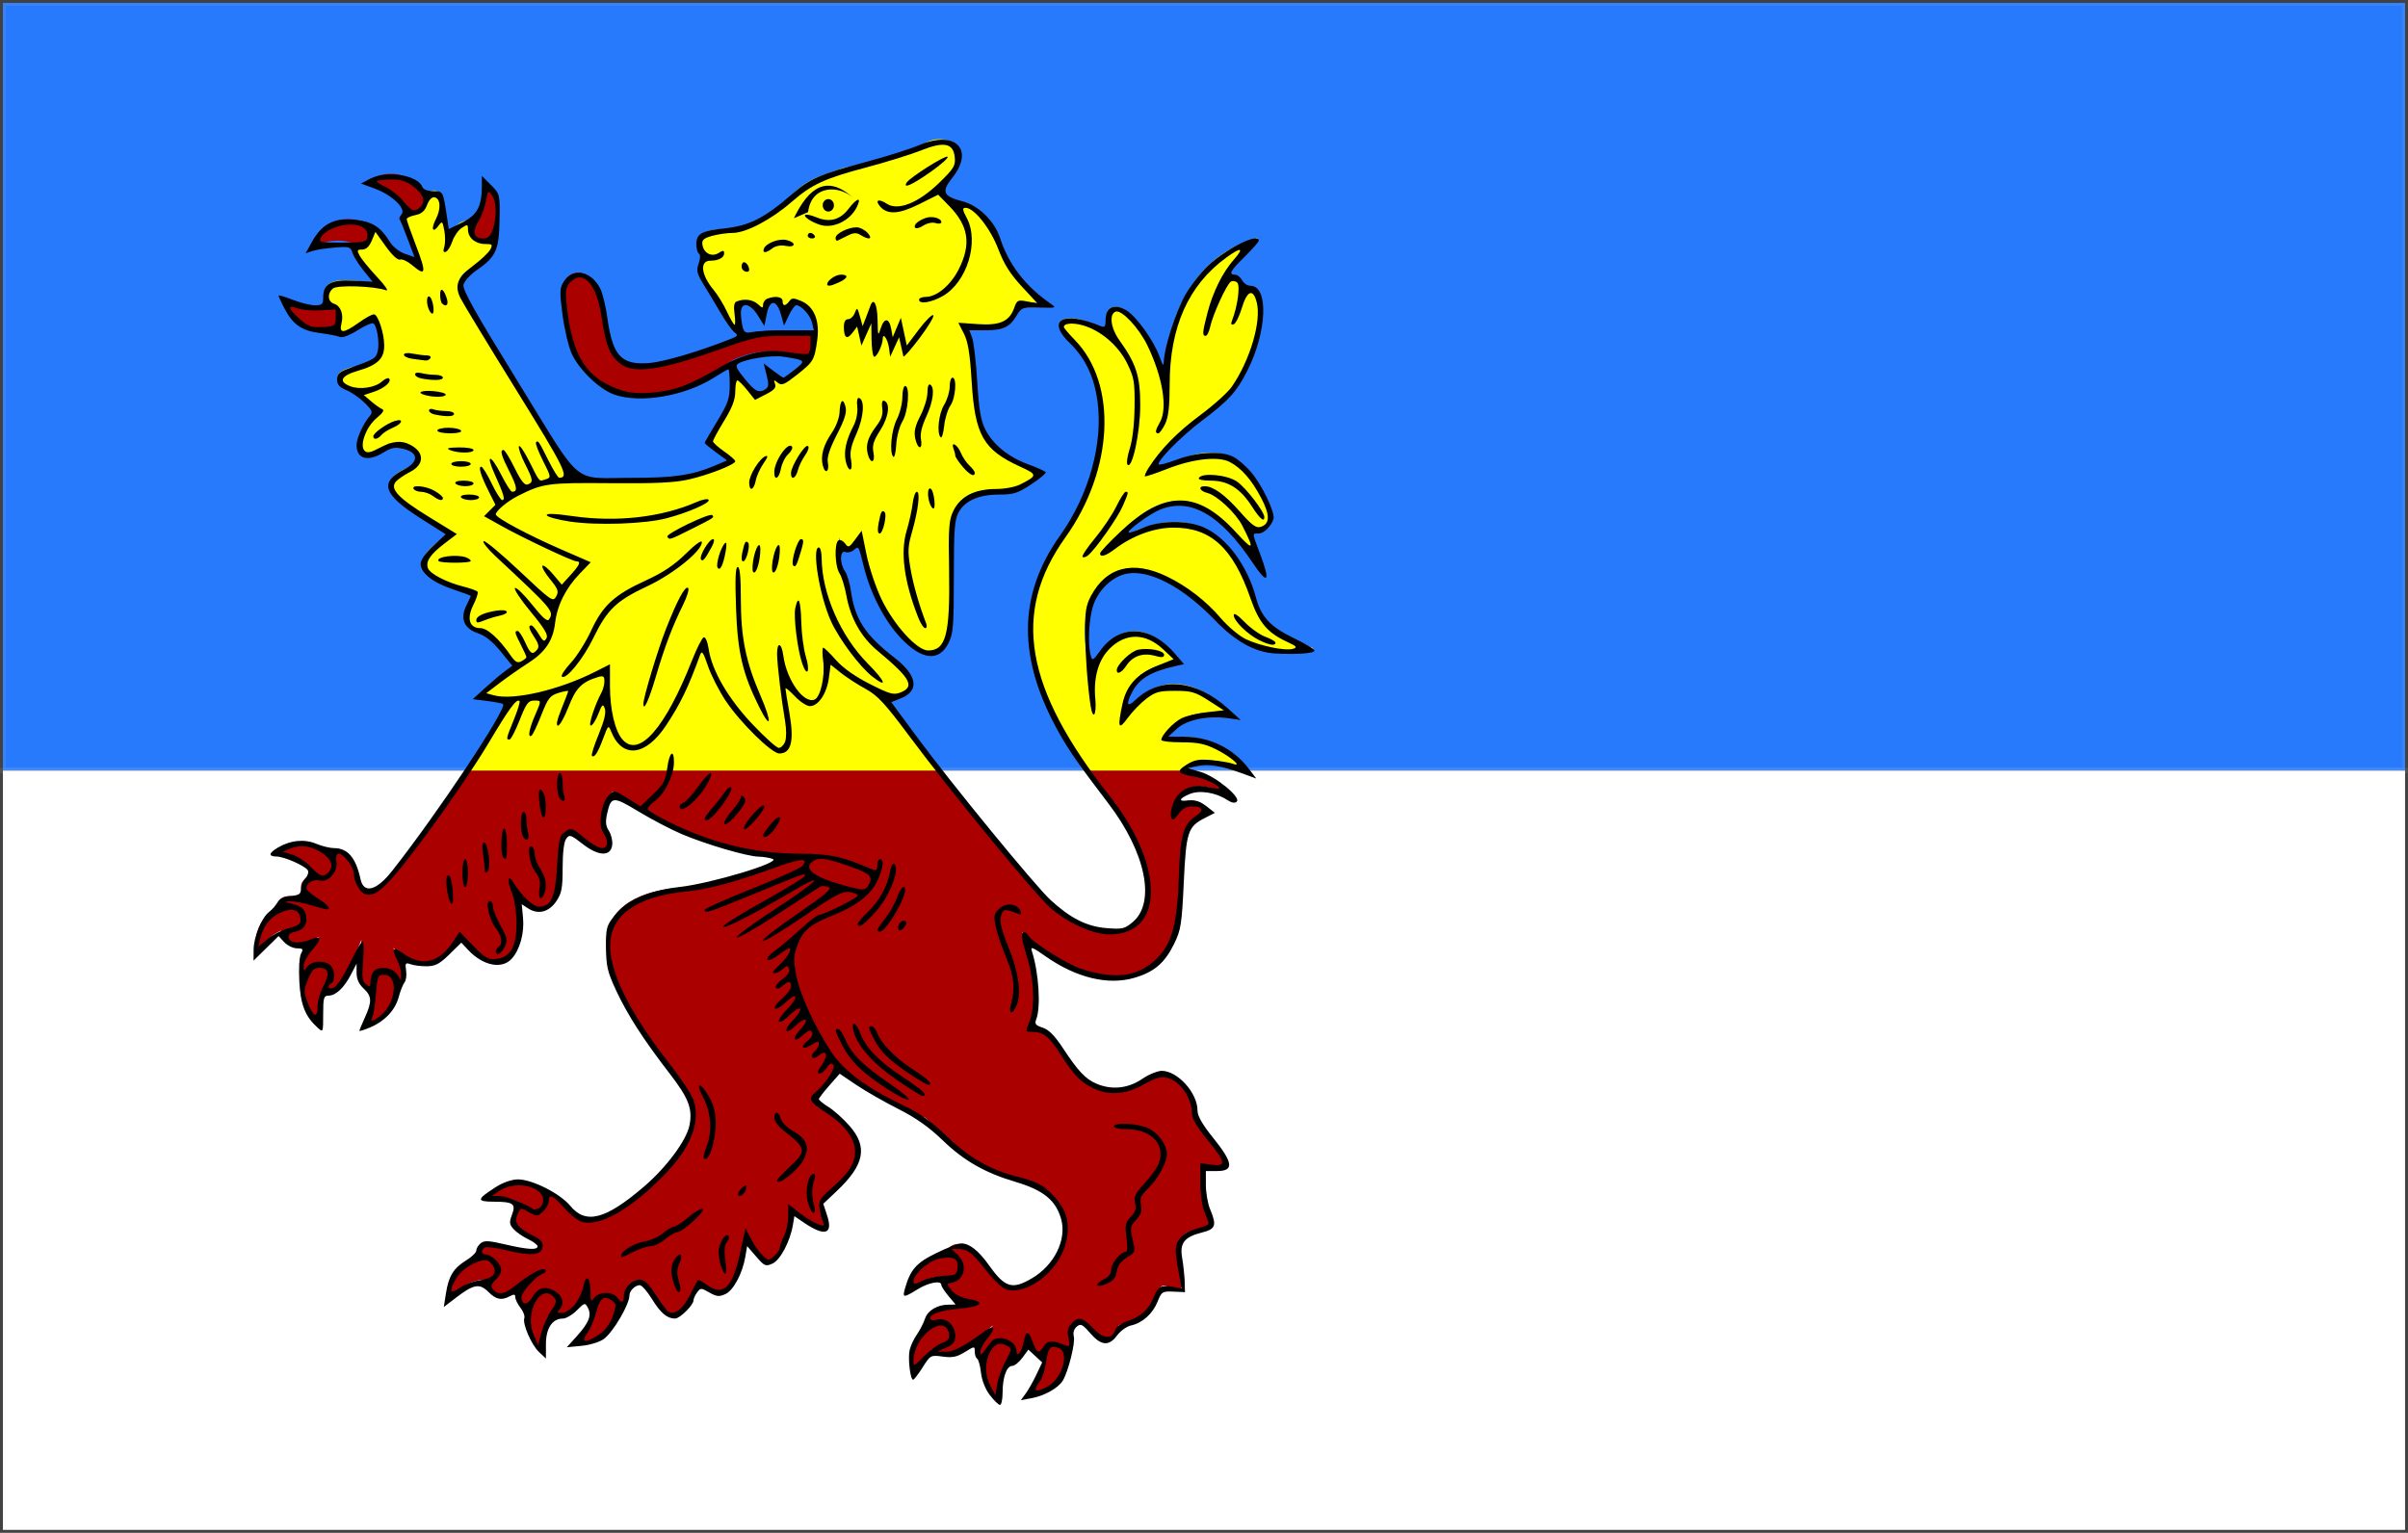 <svg height="550.613" width="864.77" xmlns="http://www.w3.org/2000/svg"><rect width="100%" height="100%" fill="#333333" stroke="none"/><g transform="translate(115.242 -179.913)"><path d="m-114.192 180.963h862.67v275.772h-862.67z" fill="#277afc" stroke="#e8e8e8" stroke-opacity=".085" stroke-width="2.1"/><path d="m-114.192 456.735h862.67v272.741h-862.67z" fill="#fff" stroke="#e8e8e8" stroke-opacity=".085" stroke-width="2.1"/><path d="m52.759 456.735 15.179-26.172-11.607-.179c2.783-3.971 7.96-7.802 13.571-11.607l-10.179-12.321c-8.169.68-10.95-5.928-4.107-13.929-16.335-4.081-28.743-9.041-8.75-21.25-12.146-8.204-34.775-16.556-13.393-24.286 3.852-3.612-.684-9.196-9.286-7.679-16.097 12.303-11.611-9.123-2.857-12.321-4.872-2.11-6.807-4.329-7.143-6.607-8.838-1.784-12.361-6.879-1.429-8.929 10.146-1.353 10.886-8.309 6.071-18.571-5.689 1.587-13.384 14.948-16.071-1.071-5.968-13.645 5.89-12.205 19.286-9.464-9.26-8.407-12.555-14.143-10.536-17.5 4.573-10.782 9.962-1.988 15.357 6.964 2.698-2.262 5.919.567 9.286 4.821l-7.321-19.464c2.745-1.846 16.145-18.485 14.286-.714 2.282 3.145 2.518 7.905 1.607 13.571 1.002-9.852 7.564-13.697 14.821-9.286 8.521 5.723-1.801 12.803-6.429 16.071-3.375 1.752-6.281 5.812.179 13.75l37.321 60.536c19.541 1.747 39.102 3.611 56.786-6.25l-8.75-6.607 8.571-14.286.714-11.429 8.214 8.929 5.893-2.857-1.607-6.25 5.179 4.286 9.821-7.857c1.453-8.879 5.321-18.923-6.429-21.429l-2.857 6.429-1.607-6.786-4.821.536-1.25 6.071-3.393-5.357-6.25.179 1.607 10.893c-5.171-3.81-5.959-7.619-7.5-11.429-5.29-5.93-9.804-11.733-5.357-16.071-2.988-3.131-5.914-9.06 6.786-9.643 8.258.763 16.143-4.456 23.929-11.25 6.21-7.232 12.892-8.257 19.464-10.714 9.391-2.134 18.722-3.968 28.571-8.393 6.5-5.195 22.333.443 5 15.536l4.464 4.464c8.057.058 14.786 4.393 18.571 18.214 2.827 6.687 7.057 13.186 16.964 18.929l-11.071-.714c-1.492 9.488-9.503 10.397-20 8.036 5.701 7.152 3.216 20.035 4.643 30.179 1.77 12.736 11.437 18.947 24.107 22.679-6.464 4.101-7.273 8.169-22.321 7.143-11.713 2.354-11.625 14.324-10.714 26.964 6.608 56.658-28.919 24.917-32.5-10.714-1.635 4.279-6.419 6.607-7.321.357l-.893 9.643 3.036 4.286 1.786 10.536c1.66 7.059 6.455 13.952 17.143 20.536 10.386 8.498.733 14.143-6.071 10.893l20.714 27.958" fill="#ff0"/><path d="m176.907 299.197c-9.655-.495-18.759-2.035-29.684 2.794-19.563 6.398-42.999 20.082-45.357-5.893-.945-27.345-20.529-19.452-14.286-5.714-.487 28.967 26.775 43.322 60.179 18.929 10.213-4.855 19.072-3.349 27.626-1.071.845-2.725 1.483-5.627 1.522-9.044z" fill="#a00"/><path d="m58.039 244.097c.497 6.255.085 12.206-4.419 16.794-1.73 2.815 2.69 7.405 7.576 4.419 2.831-7.071 5.227-14.142-3.157-21.213z" fill="#a00"/><path d="m16.308 244.895c6.036 1.714 11.47 4.176 14.2 9.997 2.035 2.603 7.878.06 6.783-5.56-3.927-5.843-11.288-9.89-20.983-4.437z" fill="#a00"/><path d="m-4.069 268.693c5.847-2.275 11.666-3.592 17.355-.597 3.194.848 6.319-4.706 2.054-8.527-6.658-2.289-14.969-1.075-19.409 9.124z" fill="#a00"/><path d="m-14.012 286.589c5.552 2.924 11.183 4.892 17.176 2.562 3.269-.48 5.744 5.392 1.073 8.705-6.874 1.52-14.995-.63-18.249-11.267z" fill="#a00"/><path d="m274.811 456.735c-21.218-29.781-29.957-59.303-6.156-88.136 11.161-16.198 19.666-52.107-.758-68.185-9.111-7.727 6.948-9.538 18.435 2.525-7.793-8.859-3.767-15.95 2.778-11.364 8.685 7.396 12.671 18.551 14.647 31.315-3.067-23.698 7.811-51.125 32.83-57.579-8.822 6.593-15.643 14.9-17.425 27.527 4.608-14.766 11.01-19 11.869-7.829 3.413-6.361 8.038 1.117 5.556 14.142-3.452 12.879-9.196 23.466-19.698 29.294-9.871 7.123-16.497 14.279-19.698 20.708 14.535-4.856 29.453-16.338 42.174 10.102 4.979 7.367-1.549 13.966-7.071 8.839l7.071 19.445c-27.323-48.817-47.831-20.811-59.599-8.586 18.88-16.413 46.705-19.654 56.063 19.445 3.805 8.874 12.553 11.244 20.708 14.395-13.645 2.007-26.774 1.254-37.123-14.395-38.982-34.774-51.133 2.163-42.426 21.971 3.417-12.219 17.862-22.049 30.81-3.03-12.646 1.77-20.09 7.92-19.951 20.456 7.927-13.205 22.828-18.602 39.143-1.263-10.594-1.455-19.915-.648-24.496 8.586 12.036-2.092 22.308 1.255 30.305 11.617-8.825-3.299-17.644-6.564-24.496 0" fill="#ff0"/><path d="m141.866 286.634c2.797 1.598 5.923-1.646 5.179-6.607 2.795 2.445 6.992 2.087 12.143-.179 18.165-5.576 39.786 20.149 11.964 41.25 15.248 14.61-7.034 16.895-11.25 12.321l-12.857 11.607" fill="none"/><path d="m137.525 271.308c1.566.979 4.293 1.474 7.008-1.515" fill="none"/><path d="m150.973 273.392 1.831 3.283" fill="none"/><path d="m169.661 267.205c-5.634-1.73-9.759-1.39-10.859 3.094" fill="none"/><path d="m169.85 258.303c5.313-10.92 11.903-16.275 21.908-6.755-5.322-5.408-15.622-5.318-16.794 4.546z"/><path d="m173.638 256.093c5.833 5.401 15.017 4.648 18.056-4.167h-.063" fill="none"/><path d="m-361.193 173.498c0 1.238-.905 2.241-2.02 2.241-1.116 0-2.02-1.003-2.02-2.241 0-1.238.905-2.241 2.02-2.241 1.116 0 2.02 1.003 2.02 2.241z" transform="translate(545.437 80.164)"/><g fill="none"><path d="m174.277 264.044 2.857.446-.893-.089"/><path d="m184.098 264.669 3.304-1.071c3.47-3.178 6.529-2.384 9.286 1.339"/><path d="m181.509 281.187 2.5-.625.625-1.786 4.375.268"/><path d="m186.718 323.303c1.57 5.659-.384 8.727-2.509 11.67-3.947 4.195-3.998 8.803-2.96 13.527"/><path d="m154.508 354.583c-.462-4.795 2.035-8.365 5.303-11.617"/><path d="m163.375 351.047c-.462-4.795 2.035-8.365 5.303-11.617"/><path d="m169.562 351.426c-.462-4.795 2.035-8.365 5.303-11.617"/><path d="m29.249 306.979 9.723.884"/><path d="m33.606 314.114 9.723.884"/><path d="m34.995 320.175 9.723.884"/><path d="m38.278 327.119 9.723.884"/><path d="m41.182 333.559 9.723.884"/><path d="m44.591 340.251 9.723.884"/><path d="m60.375 343.913 6.692 13.763"/><path d="m64.794 340.883 6.692 13.763"/><path d="m70.729 339.367 6.692 13.763"/><path d="m77.042 337.852 6.692 13.763"/><path d="m13.562 320.294c3.828-.411 7.907-1.33 10.804-5"/><path d="m18.555 336.877c2.571-2.866 5.701-5.638 10.372-5.843"/><path d="m38.205 285.562 1.429 5.982"/><path d="m42.937 283.196 1.429 5.982"/><path d="m43.024 256.368-3.03 5.352"/></g><path d="m52.669 456.735-26.696 36.328c-4.074 6.094-13.24 11.586-13.571-.714-1.162-7.355-12.539-12.967-14.286.536-11.716 6.631-.732 8.967 3.929 12.5-9.045-2.531-21.049-9.245-16.964 6.786 1.556 4.918 2.303 10.716 14.464 4.107-6.589 4.881-10.284 10.192-4.107 16.964 10.603 9.093 14.459-4.652 19.107-15.714-.262 7.475-5.147 18.151 6.071 17.679 14.989-2.011 8.039-8.889 5.357-14.821 9.119 8.972 17.012 7.159 23.75-4.821 17.468 24.583 28.622-2.645 17.143-20.714 8.825 18.831 21.101 13.914 18.929-8.75-.994-6.903 3.501-11.257 8.571-4.107 8.431 7.601 12.707 1.058 6.607-5.357-.612-6.9 1.574-9.603 3.75-12.321 20.279 13.092 41.478 23.426 66.429 22.5-13.968 4.847-27.388 11.524-42.679 11.964-34.597 3.237-34.624 28.186-.536 68.214 12.675 13.487 3.113 29.315-20.357 46.607-5.586 4.083-16.87 6.191-17.5 1.607-5.346-7.588-11.083-11.494-18.036-3.929-8.113 9.175-.416 10.972 5.179 13.75 2.847 1.786 1.399 5.974-3.036 4.107-7.27.248-22.24-10.177-17.321 6.964 6.252 17.589 12.18 5.011 18.214 2.321-5.26 4.704-8.117 9.338 2.857 13.571 8.074 2.003 14.524.331 17.143-10-.191 5.424.92 9.884 8.393 9.643 2.235-.737 5.778.316 5.893-6.429-1.109-2.587 5.492-10.435 9.464-.536 6.407 11.878 11.279 9.302 16.786-4.821 7.214 7.482 13.436 6.756 16.964-16.25 1.199 3.214 3 6.429 7.5 9.643 6.213-2.114 4.336-4.963 5.893-7.5 2.59-3.709 2.804-7.783 2.321-11.964 5.112 5.577 17.573 11.341 11.964 2.321-1.977-3.291-.549-6.618 3.214-8.75 17.207-13.393 9.003-23.543-7.143-32.679l9.464-11.071c7.927 5.924 16.882 11.865 31.343 17.89 7.937 7.191 10.706 15.443 32.577 21.718 15.432 1.796 24.122 18.265 11.617 32.072-5.359 5.283-15.769 12.184-21.466.505-4.417-7.794-13.371-14.057-16.668-3.283.048 7.215-1.188 15.073 13.132 15.152-9.177 1.764-23.866-1.244-18.183 13.385 3.867 11.19 13.558 3.043 23.234-5.051-2.719 4.546-12.965 9.091.505 13.637 11.19.651 10.723-5.851 11.869-11.364-.323 5.743 2.573 9.34 10.102 9.849 4.912.403 7.124-6.25 5.051-9.596-1.272-4.202 5.531-6.57 8.334-.505 3.165 6.42 7.818 2.936 9.344-2.02 4.592-2.265 10.626-1.644 12.627-9.091 2.428-7.406 4.345-5.107 6.313-3.788 2.393 1.81 6.88-2.126 3.03-7.324-1.83-6.974-1.802-12.833 5.808-14.142 7.874-.361 5.653-4.234 2.778-8.334l-.758-14.9c18.318 4.769 3.327-8.674-2.778-16.668 1.295-13.832-12.17-21.97-19.951-12.627-10.092 6.038-20.73-.28-25.506-8.334-3.923-4.788-4.433-13.478-14.395-11.364 4.748-7.325 4.654-18.483-2.02-34.85 13.603 17.002 58.622 32.342 57.326-18.183-.339-10.702-1.779-22.124 9.849-25.001-5.821-7.829-12.66-2.274-13.132 2.02-.751-8.013 7.025-16.781 22.728-6.061-5.822-9.126-14.796-11.222-20.203-10.607h-33.398c43.99 48.217 14.346 76.046-17.362 43.689l-35.608-43.689" fill="#a00"/><path d="m146.163 623.062c-4.891 4.524-2.398 9.048-.893 13.571" fill="none"/><path d="m129.378 630.027c-4.891 4.524-2.398 9.048-.893 13.571" fill="none"/><path d="m74.201 638.815 6.061-3.409" fill="none"/><path d="m95.541 638.562-1.01 6.061" fill="none"/><path d="m284.565 584.519c14.699-3.399 27.409 8.3 8.334 24.496l.505 6.061-4.293 4.293 2.02 9.344-6.061 3.788-.505 5.808-6.313 2.778" fill="none"/><g fill="#a00"><path d="m-17.08 485.715c6.177 1.1 11.831 3.004 15.131 8.522 2.286 2.386 7.845-.73 6.191-6.213-4.494-5.42-12.223-8.708-21.322-2.309z"/><path d="m-23.437 521.692c4.083-4.765 8.592-8.671 15.021-8.713 3.216-.759 3.352-7.13-2.212-8.488-6.95 1.122-13.706 6.114-12.81 17.201z"/><path d="m-.788 547.652c-.53-6.252-.149-12.206 4.332-16.817 1.716-2.824-2.728-7.391-7.599-4.38-4.078 5.739-5.262 14.055 3.267 21.197z"/><path d="m14.976 548.332c3.086-5.463 5.22-11.034 3.067-17.093-.383-3.282 5.559-5.583 8.733-.816 1.316 6.916-1.072 14.97-11.8 17.909z"/><path d="m58.664 610.209c6.257-.471 12.207-.033 16.775 4.491 2.807 1.742 7.417-2.658 4.452-7.557-5.701-4.132-14.005-5.394-21.226 3.066z"/><path d="m45.037 646.873c4.511-4.361 9.367-7.827 15.772-7.267 3.273-.454 4.005-6.785-1.406-8.657-7.025.465-14.219 4.802-14.366 15.924z"/><path d="m79.082 665.059c.053-6.274.985-12.167 5.874-16.342 1.97-2.652-2.031-7.613-7.16-5.066-4.593 5.336-6.543 13.506 1.286 21.408z"/><path d="m90.364 662.358c4.518-4.354 8.153-9.085 7.82-15.505.57-3.255 6.922-3.763 8.602 1.711-.713 7.004-5.301 14.041-16.422 13.794z"/><path d="m210.251 643.715c5.103-3.651 10.415-6.366 16.669-4.871 3.304.031 4.959-6.122-.119-8.77-7.017-.572-14.77 2.66-16.55 13.641z"/><path d="m212.706 673.476c2.994-5.514 6.585-10.278 12.862-11.667 2.985-1.416 1.784-7.674-3.941-7.836-6.561 2.553-12.121 8.849-8.922 19.503z"/><path d="m243.434 683.052c-.323-6.266.255-12.204 4.886-16.664 1.808-2.766-2.482-7.477-7.45-4.629-4.265 5.601-5.724 13.874 2.564 21.293z"/><path d="m253.046 681.029c4.062-4.782 7.208-9.851 6.237-16.207.243-3.295 6.513-4.433 8.73.846-.013 7.04-3.877 14.499-14.967 15.36z"/></g><path d="m240.238 681.067c-1.625-2.13-2.874-5.279-3.184-8.023-.28-2.484-.899-4.758-1.376-5.053-.477-.295-.867-1.446-.867-2.559 0-1.996-.048-1.993-3.572.185-2.832 1.751-4.476 2.084-7.939 1.609-4.3-.589-4.411-.53-7.178 3.837-1.546 2.44-3.09 4.452-3.433 4.473-1.037.061-1.952-7.813-1.247-10.731.363-1.503 1.511-3.95 2.551-5.438 1.04-1.488 2.347-4.014 2.904-5.612 1.091-3.131 4.476-5.182 8.55-5.182h2.542l-2.589-3.077c-1.424-1.692-2.589-3.492-2.589-4 0-1.736-4.496-.916-8.5 1.551-5.111 3.148-5.531 3.122-4.555-.282 1.952-6.806 4.013-9.143 11.19-12.69 3.897-1.926 7.951-3.501 9.01-3.501 2.948 0 6.188 2.538 9.901 7.757 5.8 8.152 8.368 8.948 15.46 4.792 8.079-4.735 12.6-13.891 10.517-21.3-1.898-6.747-6.344-10.369-16.403-13.361-10.981-3.267-18.473-7.546-26.12-14.918-4.932-4.755-9.659-8.091-16-11.292-4.95-2.499-11.7-6.363-15-8.588l-6-4.045-3.72 4.227c-2.046 2.325-3.734 4.528-3.75 4.895-.016.368 1.532 1.634 3.441 2.814 1.909 1.18 5.284 4.205 7.5 6.722 6.707 7.619 5.46 14.054-4.556 23.518l-4.811 4.546 1.368 4.146c2.243 6.798-.756 7.757-8.283 2.65l-3.462-2.349-.525 3.143c-.983 5.887-4.521 12.603-7.307 13.873-2.483 1.131-2.897.954-5.902-2.522l-3.232-3.739-.637 3.766c-1.025 6.055-4.272 12.148-7.179 13.473-2.218 1.011-3.164.917-5.759-.573-2.966-1.702-3.163-1.703-4.395-.017-.71.971-1.29 2.246-1.29 2.834 0 1.678-4.913 6.549-6.606 6.549-2.867 0-5.202-1.968-8.289-6.984-1.698-2.759-3.675-5.016-4.396-5.016-1.653 0-3.709 2.015-3.709 3.635 0 3.277-5.796 13.175-9.175 15.669-1.523 1.124-4.969 2.195-8 2.485l-5.324.511 3.647-4.04c4.309-4.772 5.348-7.467 3.912-10.15-1.01-1.887-1.168-1.848-3.978.962-1.61 1.61-3.862 2.927-5.004 2.927-3.777 0-6.077 3.472-6.077 9.174v5.174l-2.475-2.325c-2.73-2.565-6.002-10.122-5.282-12.2.252-.728-.374-2.397-1.392-3.708-1.018-1.312-1.851-3.015-1.851-3.785 0-1.075-.45-1.16-1.934-.365-3.032 1.623-4.952 1.24-7.734-1.542-3.148-3.148-5.259-2.785-11.493 1.975l-4.516 3.448.796-5.033c.971-6.145 2.696-8.916 7.33-11.781 1.953-1.207 3.551-2.778 3.551-3.491 0-.713.701-1.877 1.557-2.588 1.279-1.062 2.839-.992 8.75.39 8.089 1.892 11.693 2.109 11.693.704 0-.524-1.534-1.681-3.409-2.571-1.875-.89-4.215-2.508-5.2-3.597-1.532-1.693-1.619-2.435-.603-5.128 1.512-4.006.524-4.716-6.597-4.736-6.19-.018-6.088-.857.624-5.113 2.84-1.801 5.925-2.902 8.131-2.901 5.121.001 15.143 5.07 18.802 9.51 5.566 6.752 12.62 4.927 26.356-6.818 8.238-7.045 15.448-16.784 16.474-22.257 1.102-5.876-.358-9.643-7.144-18.436-9.409-12.19-15.133-21.077-19.22-29.84-3.079-6.601-3.583-8.718-3.643-15.311-.065-7.067.162-7.944 2.973-11.5 4.523-5.721 12.112-9.08 23.457-10.382 11.487-1.318 36.55-8.853 33.463-10.06-1.079-.422-3.375-.799-5.101-.838-4.2-.094-18.981-4.436-27.628-8.116-3.843-1.635-10.792-5.272-15.443-8.081-9.237-5.579-9.901-5.535-11.32.754-.66 2.926-.504 4.436.639 6.18.832 1.269 1.372 3.519 1.201 5-.497 4.307-4.874 4.19-10.615-.283-4.296-3.347-4.747-3.49-5.923-1.883-.798 1.092-1.273 4.969-1.273 10.401 0 7.359-.343 9.172-2.282 12.059-2.617 3.896-6.558 4.888-10.128 2.549l-2.281-1.495.462 4.805c.533 5.547-1.119 11.554-4.068 14.789-3.548 3.892-10.329 2.516-15.645-3.174l-2.442-2.614-4.3 4.22c-3.48 3.415-5.017 4.229-8.058 4.263-2.067.024-4.693-.298-5.836-.714-1.863-.678-2.033-.443-1.635 2.265.244 1.662-.014 3.581-.574 4.263-.559.682-1.504 3.062-2.099 5.288-1.256 4.701-5.046 8.692-10.364 10.913-2.062.862-3.75 1.385-3.75 1.162s.89-2.366 1.978-4.763c2.609-5.751 2.522-7.667-.478-10.447-1.688-1.565-2.5-3.383-2.5-5.6v-3.283l-2.073 3.985c-2.455 4.719-5.425 7.485-8.038 7.485-1.663 0-1.889.797-1.889 6.655 0 6.627-.01 6.647-2.032 4.816-4.435-4.014-6.079-8.166-6.533-16.5-.25-4.593.01-8.93.598-10.031.898-1.679.702-1.94-1.458-1.94-1.373 0-3.418-.989-4.545-2.199l-2.049-2.199-4.491 4.407-4.49 4.407.022-3.958c.025-4.568 2.915-11.556 5.62-13.591 1.022-.769 2.354-2.291 2.959-3.382.719-1.295 2.369-2.093 4.75-2.295 2.948-.251 3.649-.716 3.649-2.421 0-1.161.719-2.905 1.598-3.877.879-.971 1.273-2.291.877-2.933-.998-1.615-8.491-4.91-11.225-4.937-3.025-.029-2.836-1.245.5-3.215 4.491-2.652 9.478-3.157 13.711-1.388 2.081.87 4.979 1.581 6.439 1.581 4.92 0 7.834 3.414 9.51 11.14 1.161 5.353 5.692 4.204 11.271-2.858 16.272-20.596 41.467-58.467 39.925-60.009-.261-.261-2.816-.767-5.677-1.124l-5.202-.649 4.387-4.01c2.413-2.205 5.608-4.905 7.101-6l2.714-1.99-4.214-5.183c-2.841-3.495-5.494-5.612-8.142-6.5-4.988-1.672-6.489-5.273-4.151-9.959.869-1.741 1.579-3.285 1.579-3.431 0-.146-2.884-1.225-6.409-2.398-7.221-2.403-11.591-5.857-11.591-9.162 0-1.353 1.767-3.873 4.5-6.418l4.5-4.19-8.887-5.634c-13.566-8.6-15.099-13.04-6.089-17.637 5.366-2.737 5.293-6.04-.163-7.388-2.999-.741-4.252-.521-7.118 1.25-5.65 3.492-9.742 2.399-9.742-2.6 0-2.517 2.338-7.717 4.665-10.379 1.257-1.437 1.053-1.999-1.73-4.782-1.735-1.735-4.68-3.791-6.545-4.571-2.556-1.068-3.391-2.025-3.391-3.885 0-2.042.82-2.758 4.75-4.147 8.603-3.04 9.189-3.396 9.832-5.959.736-2.933-.238-9.196-1.556-10.011-.493-.305-3.053.813-5.688 2.485-2.833 1.796-5.414 2.768-6.315 2.376-.838-.365-4.146-1.004-7.352-1.42-6.519-.847-9.656-3.099-12.768-9.166-1.046-2.041-1.903-3.947-1.903-4.235 0-.289 2.267.368 5.037 1.46 2.77 1.092 6.37 1.985 8 1.985 2.59 0 2.963-.358 2.963-2.845 0-4.856 2.873-6.444 10.84-5.994l6.927.391-3.261-4.026c-1.794-2.214-3.584-5.076-3.978-6.36-.663-2.161-1.135-2.301-6.372-1.891-3.111.244-6.737.802-8.058 1.24l-2.402.797 2.364-4.206c3.562-6.337 7.729-8.495 15.114-7.825 6.413.582 9.375 2.448 12.893 8.124.991 1.598 3.36 3.442 5.264 4.097l3.463 1.191-2.482-6.597c-1.365-3.628-2.665-6.781-2.889-7.005-.224-.224.108-1.028.737-1.786 1.684-2.029-3.344-6.861-9.549-9.176l-5.014-1.87 3.223-1.667c6.072-3.14 17.166-1.397 18.838 2.96.33.861 1.899 1.448 3.869 1.448 3.568 0 3.528-.075 4.976 9.569l.611 4.069 4.929-2.439c5.294-2.62 6.939-5.739 6.951-13.179l.01-3.481 3.25 3.261c3.239 3.25 3.249 3.294 3.082 12.711-.191 10.738-1.283 13.105-8.294 17.963-2.241 1.553-4.333 3.852-4.648 5.108-.443 1.763 4.063 9.8 19.768 35.261 23.507 38.108 18.724 34.129 41.042 34.147 14.587.012 21.399-.98 29.068-4.23l4.769-2.021-4.019-2.955c-2.21-1.625-4.019-3.125-4.019-3.333s2.025-3.713 4.5-7.79c3.921-6.459 4.5-8.136 4.5-13.035 0-3.093-.209-5.623-.465-5.623s-2.57 1.334-5.141 2.966c-10.518 6.67-26.425 9.387-35.838 6.12-5.404-1.876-12.913-9.165-15.403-14.952-1.134-2.637-2.591-8.911-3.236-13.944-1.036-8.081-.982-9.442.468-11.654 3.364-5.135 9.805-3.939 13.099 2.432.839 1.622 2.01 6.437 2.603 10.699 1.893 13.611 5.041 16.94 15.193 16.066 5.27-.454 17.835-4.186 29.118-8.65 2.544-1.007 2.703-1.295 1.3-2.365-.879-.67-3.083-3.762-4.898-6.87s-4.581-7.722-6.146-10.253c-2.45-3.961-2.702-5.016-1.81-7.577.64-1.836.677-3.197.097-3.556-.517-.32-.94-1.889-.94-3.487 0-3.62 1.962-4.746 9.645-5.536 9.424-.97 14.643-3.599 25.079-12.636 6.11-5.29 10.013-6.974 26.077-11.251 7.211-1.92 15.904-4.666 19.317-6.103 13.017-5.479 19.974 1.626 11.69 11.938-3.878 4.827-3.099 6.532 3.773 8.259 5.701 1.433 11.548 7.136 13.5 13.168 3.068 9.481 8.966 17.193 17.919 23.433 2.485 1.732 2.461 1.741-3.804 1.571-6.058-.165-6.377-.05-8.196 2.941-2.545 4.184-4.843 5.24-11.409 5.24h-5.541l1.02 2.684c.561 1.476 1.382 8.563 1.823 15.75.629 10.231 1.264 13.968 2.926 17.22 2.775 5.43 8.293 9.898 15.462 12.522 3.179 1.164 5.969 2.419 6.198 2.791.23.371-2.097 2.331-5.17 4.355-4.863 3.203-6.36 3.68-11.547 3.68-7.271 0-12.257 2.187-14.556 6.385-1.447 2.643-1.706 6.148-1.706 23.115 0 17.525-.231 20.465-1.869 23.761-3.422 6.885-9.582 6.285-17.144-1.669-5.764-6.062-10.843-15.8-13.258-25.418-2.025-8.067-1.834-7.746-3.692-6.204-.831.69-2.192.993-3.024.674-1.997-.766-2.072 4.113-.106 6.92.774 1.105 1.723 4.242 2.111 6.973 1.465 10.325 5.087 15.881 15.727 24.123 8.145 6.309 8.991 11.837 2.224 14.536l-3.454 1.378 9.243 12.516c12.391 16.78 42.408 53.426 47.932 58.519 7.158 6.598 13.048 9.562 20.131 10.13 5.68.456 6.527.261 9.411-2.166 8.355-7.03 4.674-25.008-8.718-42.572-10.417-13.664-13.985-18.756-17.532-25.024-15.235-26.929-15.174-49.723.191-71.306 10.382-14.584 15.548-33.306 13.371-48.456-1.255-8.73-4.43-15.319-9.958-20.667-8.58-8.299-2.356-11.678 11.164-6.06 1.445.6 1.75.191 1.75-2.345 0-4.435 3.064-5.868 7.301-3.415 3.642 2.108 9.929 10.833 12.088 16.773 1.204 3.314 1.467 3.568 1.532 1.48.152-4.855 4.238-17.536 7.585-23.539 1.858-3.332 5.594-8.132 8.303-10.666 6.747-6.311 18.191-11.965 18.191-8.987 0 .433-2.25 3.004-5 5.712-5.237 5.159-5.967 6.5-3.535 6.5.806 0 1.946.9 2.535 2s1.939 2 3 2c6.633 0 5.998 16.555-1.177 30.65-3.82 7.506-6.635 10.591-16.297 17.862-7.081 5.329-15.527 13.806-15.527 15.584 0 .448 2.935-.29 6.523-1.641 7.453-2.805 16.076-3.231 20.378-1.006 1.541.797 4.276 3.128 6.078 5.18 4.077 4.643 9.075 15.02 8.298 17.224-.976 2.767-3.488 5.147-5.432 5.147-2.285 0-2.335-.539.701 7.525 3.754 9.973 2.701 11.112-2.743 2.967-11.619-17.387-22.496-23.572-33.423-19.006-3.713 1.551-11.759 7.468-11.08 8.147.215.215 2.476-.53 5.024-1.657 6.209-2.746 15.955-2.83 21.927-.189 8.223 3.637 15.658 13.649 18.743 25.239 1.836 6.896 5.212 10.517 13.542 14.524 4.106 1.975 7.465 4.009 7.465 4.521 0 .976-6.373 1.441-14 1.023-7.348-.403-14.293-4.229-21.766-11.991-11.439-11.881-23.45-18.222-31.614-16.69-5.066.95-10.131 5.704-12.037 11.297-1.59 4.667-2.077 13.85-.956 18.034.565 2.11.77 2.008 3.467-1.714 6.979-9.635 18.017-9.148 26.867 1.185l3.18 3.713-2.821.627c-9.06 2.013-13.285 4.542-15.841 9.486-2.297 4.442-1.754 5.597 1.27 2.701 8.866-8.492 21.756-7.269 33.25 3.157l4.5 4.082-4.206-.61c-7.389-1.072-15.063.446-18.619 3.684l-3.175 2.889 5.601.029c9.314.049 17.739 4.198 23.283 11.466l2.729 3.578-5.306-1.948c-7.194-2.642-12.006-3.401-15.978-2.523l-3.328.736 4.591 1.344c5.388 1.577 14.58 9.105 13.022 10.664-.68.68-1.822.477-3.496-.619-4.092-2.681-9.92-3.58-13.486-2.081-3.431 1.443-4.131 2.64-1.38 2.36 3.48-.354 5.028.09 7.735 2.219l2.755 2.167-3.609 1.851c-6.136 3.148-6.701 4.883-7.568 23.21-.71 15.025-1.022 17.001-3.473 22.01-3.366 6.88-7.17 10.126-14.294 12.197-9.423 2.739-20.837-.01-31.735-7.644-5.072-3.553-5.628-3.746-4.981-1.729 2.433 7.584 3.195 19.924 1.499 24.269-.643 1.648-.237 2.173 2.32 3 2.185.706 4.335 2.881 7.282 7.365 5.426 8.256 8.095 11.087 12.036 12.766 5.437 2.317 11.217 1.738 16.282-1.629 2.475-1.645 5.671-2.993 7.102-2.996 5.742-.009 12.898 7.915 12.898 14.283 0 1.918 1.727 4.959 5.403 9.516 7.451 9.234 7.839 12.197 1.597 12.197h-4v5.032c0 2.768.675 6.648 1.5 8.622 2.48 5.936 2.047 7.179-2.938 8.435-6.304 1.587-8.018 3.8-7.079 9.139.413 2.35.812 6.072.885 8.272l.133 4-4.169-.181c-3.956-.172-4.247.013-5.696 3.635-1.731 4.327-5.411 7.619-9.528 8.523-1.539.338-3.782 1.944-4.983 3.569-2.936 3.971-5.728 3.746-9.638-.777-2.803-3.243-3.437-3.555-4.846-2.386-1.017.844-1.412 2.18-1.06 3.582.579 2.306-2.005 12.608-3.971 15.829-1.617 2.65-6.526 5.429-11.084 6.275l-3.974.737 1.757-2.403c.966-1.322 2.688-4.373 3.827-6.78l2.07-4.377-2.474-2.294-2.474-2.294-2.159 2.921c-1.188 1.606-2.832 2.921-3.654 2.921-1.977 0-3.445 4.078-3.445 9.565 0 2.439-.427 4.435-.949 4.435s-2.153-1.578-3.624-3.506zm5.761-12.456c2.001-3.526 2.11-4.202.812-5.04-2.684-1.731-4.918-1.057-6.474 1.952-1.995 3.858-1.934 8.377.166 12.349l1.692 3.2.746-4.195c.41-2.307 1.787-6.027 3.058-8.267zm14.844 9.445c5.443-2.815 8.234-12.629 3.976-13.98-2.938-.932-3.674-.06-4.41 5.225-.366 2.625-1.325 5.646-2.132 6.714-2.777 3.674-1.915 4.359 2.566 2.042zm-37.73-15.739c2.022-.705 2.72-1.545 2.501-3.009-1.212-8.088-12.804.471-12.804 9.453 0 2.052.335 1.908 3.749-1.607 2.062-2.123 5.011-4.3 6.554-4.838zm17.702-.494c2.437-2.837 8.995-.372 8.995 3.38 0 2.711 1.911.359 2.573-3.166.823-4.39 1.695-4.38 3.291.035 1.465 4.053 2.158 4.296 3.968 1.397 1.315-2.105 3.179-2.193 7.577-.358 1.72.718 1.843.467 1.242-2.534-.483-2.417-.21-3.835.996-5.168 2.416-2.669 4.196-2.283 7.982 1.731 3.626 3.845 6.732 4.02 7.867.442.33-1.038 2.264-2.42 4.301-3.072 4.602-1.473 7.661-4.194 9.315-8.287 1.685-4.17 2.739-4.807 6.78-4.1l3.393.593-.696-3.822c-1.824-10.014-1.841-11.289-.187-13.813 1.045-1.595 3.316-2.976 6.129-3.729 2.458-.657 4.469-1.497 4.469-1.866s-.675-2.286-1.5-4.26c-.844-2.02-1.5-6.623-1.5-10.527v-6.937l4 .537c5.503.738 5.241-.833-1.5-9.006-3.371-4.087-5.5-7.621-5.5-9.129 0-5.937-4.248-12.048-9.118-13.118-2.148-.472-4.215.142-8.246 2.448-6.412 3.669-12.773 4.074-18.426 1.175-4.492-2.304-6.865-4.82-11.612-12.319-3.88-6.128-5.998-7.779-9.981-7.779-2.481 0-2.496-.046-1.066-3.468 2.208-5.284 1.812-15.312-.947-24-1.549-4.879-2.033-7.768-1.368-8.178.565-.349 1.423.072 1.906.936 1.338 2.391 13.78 10.3 18.858 11.987 12.398 4.119 20.795 2.981 27.504-3.728 5.422-5.422 7.271-12.531 7.831-30.108.45-14.117 1.603-18.043 6.177-21.04 2.999-1.965 2.371-3.4-1.488-3.4-1.963 0-3.488.861-4.87 2.75-1.679 2.295-2.117 2.48-2.646 1.117-.348-.898.053-3.277.893-5.286 1.973-4.721 6.564-6.829 12.136-5.572 2.149.485 4.046.742 4.216.572.748-.748-4.809-3.497-8.357-4.136-6.626-1.192-7.214-1.968-3.339-4.405 2.832-1.781 4.433-2.072 9.025-1.635 3.07.292 6.445.854 7.5 1.25 3.948 1.483-.613-2.49-5.861-5.106-4.077-2.032-6.595-2.548-12.418-2.548-4.017 0-7.304-.389-7.304-.865 0-1.663 4.202-6.188 7.174-7.725 1.649-.853 5.762-1.856 9.142-2.23l6.144-.68-5.457-3.5c-4.826-3.095-6.22-3.5-12.058-3.5-5.718 0-7.101.382-10.341 2.853-2.057 1.569-5.06 4.674-6.672 6.9-3.322 4.586-3.72 3.52-1.881-5.052 1.416-6.605 5.191-10.761 12.411-13.667l5.961-2.4-3.74-3.527c-6.305-5.946-13.455-6.035-19.252-.238-4.018 4.018-5.819 10.287-5.137 17.881.543 6.047-.844 8.084-1.703 2.5-1.058-6.879-1.921-18.6-1.971-26.75-.041-6.801.372-9.3 2.067-12.5 5.572-10.521 15.093-12.988 27.337-7.081 7.17 3.459 14.064 8.797 19.348 14.982 2.548 2.982 6.56 6.355 8.916 7.496 5.104 2.471 14.307 4.367 17.018 3.506 1.625-.516 1.313-.903-1.934-2.402-7.316-3.377-10.257-6.86-13.395-15.866-6.309-18.104-14.293-25.36-27.79-25.257-6.808.052-14.617 2.925-20.827 7.661-3.313 2.527-5.359 3.131-5.359 1.581 0-.483 3.21-3.907 7.133-7.607 16.108-15.195 27.744-15.185 41.692.036 6.346 6.925 6.782 6.48 2.286-2.334-2.355-4.617-9.077-10.918-12.585-11.799-2.762-.693-3.458-2.417-.976-2.417 3.074 0 7.284 3.027 12.631 9.083 4.379 4.959 5.855 6.04 7.525 5.51 3.343-1.061 3.387-4.211.146-10.394-3.427-6.537-7.077-10.712-11.288-12.91-4.149-2.166-13.281-1.143-22.564 2.526-4.125 1.631-7.673 2.803-7.885 2.606s.42-1.61 1.405-3.14c4.252-6.606 10.288-12.759 18.477-18.833 4.825-3.579 9.927-8.181 11.339-10.228 6.543-9.487 10.68-23.524 8.927-30.291-1.314-5.07-3.439-4.264-5.334 2.023-.904 2.999-2.229 5.648-2.945 5.886-.918.306-1.082-.123-.556-1.453 1.924-4.872 2.965-12.395 1.866-13.494-.615-.615-1.663-.781-2.33-.369-1.494.923-6.47 11.804-7.422 16.227-.385 1.788-1.114 3.25-1.62 3.25-1.266 0-1.166-1.263.653-8.284 1.939-7.481 5.433-14.515 9.528-19.179 3.749-4.27 2.608-4.558-2.732-.69-13.626 9.871-20.369 24.981-20.369 45.646 0 7.779-.441 11.634-1.614 14.106-.888 1.871-2.013 3.401-2.5 3.401-1.224 0-1.06-1.072.614-4 2.849-4.983.992-16.288-4.542-27.664-3.022-6.212-9.161-12.763-11.302-12.06-2.499.82-1.85 5.927 1.312 10.33 6.031 8.398 7.485 12.956 7.463 23.395-.021 9.679-2.861 22.97-4.549 21.282-.453-.453-.1-3.065.785-5.803.992-3.07 1.652-8.813 1.721-14.979.101-9.052-.153-10.54-2.688-15.701-3.127-6.368-9.591-11.866-16.025-13.63-3.611-.99-6.675-.692-6.675.65 0 .333 1.77 2.422 3.934 4.643 15.4 15.806 13.942 46.636-3.352 70.87-19.369 27.144-14.725 54.14 16.027 93.168 19.592 24.864 19.538 49.484-.109 49.495-6.045.004-14.952-3.976-21.351-9.541-5.317-4.623-35.705-41.62-50.407-61.369-9.034-12.135-11.599-14.91-16-17.311-2.883-1.573-6.874-4.167-8.87-5.766l-3.628-2.907-.642 4.839c-.735 5.538-3.794 10.059-6.807 10.059-1.133 0-3.575-1.607-5.427-3.571-1.852-1.964-3.359-3.202-3.348-2.75.011.452.638 4.33 1.394 8.619 1.807 10.254.711 14.703-3.623 14.703-2.743 0-14.09-11.175-19.277-18.984-2.38-3.584-5.239-9.216-6.353-12.516-1.616-4.788-2.172-5.596-2.752-4-4.275 11.779-7.055 17.55-12.22 25.374-7.336 11.111-15.733 12.114-19.721 2.356-1.041-2.546-1.089-2.507-2.895 2.341-1.936 5.198-3.195 7.141-4.065 6.272-.289-.289.809-3.76 2.439-7.715 2.006-4.866 2.717-7.858 2.199-9.258-.673-1.819-.96-1.573-2.376 2.031-.886 2.255-2.09 4.1-2.676 4.1-.973 0 1.449-7.411 3.948-12.08.526-.984.957-2.748.957-3.921 0-1.745-.41-2.011-2.25-1.461-5.831 1.742-8.026 3.954-10.632 10.712-1.431 3.712-3.137 6.75-3.79 6.75-.778 0-.35-2.061 1.242-5.98 1.336-3.289 2.43-6.172 2.43-6.406s-1.563.054-3.474.64c-3.078.945-3.783 1.853-6.178 7.957-1.487 3.79-3.074 7.12-3.526 7.399-1.42.878-.899-2.264 1.178-7.11 2.468-5.757 2.484-5.5-.342-5.5-1.971 0-2.777 1.108-5.088 7-1.51 3.85-3.157 7-3.658 7-1.279 0-1.213-.298 1.587-7.188 1.374-3.382 2.285-6.362 2.024-6.623-1.046-1.046-3.588 2.419-11.416 15.56-4.505 7.563-14.449 22.165-22.097 32.449-13.841 18.611-17.933 22.596-21.907 21.335-1.949-.618-4.102-4.526-4.102-7.444 0-2.242-3.691-7.088-5.399-7.088-.815 0-1.105 1.015-.828 2.901.541 3.69-2.935 7.551-6.063 6.733-2.239-.586-4.71.858-4.71 2.752 0 .628 1.8 2.254 4 3.614 3.675 2.271 5.096 4.016 3.25 3.989-.412-.006-2.959-.681-5.659-1.5-2.7-.819-6.075-1.443-7.5-1.387-2.246.089-2.141.209.788.9 3.713.876 5.082 2.385 5.105 5.625.017 2.406-1.545 3.983-4.485 4.529-2.774.515-2.515 3.271.345 3.676 1.29.183 3.667-.215 5.282-.885 4.242-1.757 4.59-.528 1.006 3.554-1.723 1.963-3.133 4.539-3.133 5.725 0 2.038.073 2.056 1.328.34 1.528-2.089 5.965-2.398 8.169-.569 1.699 1.41 2.02 5.565.503 6.503-1.948 1.204-1.044 2.594.981 1.51 1.09-.583 3.703-4.661 5.807-9.062 2.104-4.401 4.107-7.719 4.452-7.375s.375 3.629.067 7.299c-.454 5.413-.252 6.928 1.067 8.022 1.425 1.183 1.626 1.05 1.626-1.073 0-1.332.54-2.962 1.2-3.622 1.989-1.989 6.528-1.426 8.243 1.023l1.557 2.223v-2.272c0-1.25-.708-3.642-1.574-5.315-2.045-3.955-1.26-4.587 2.432-1.958 6.647 4.733 12.751 3.312 17.665-4.113l2.491-3.764 4.878 5.061c4.189 4.346 5.34 5.016 8.144 4.739 5.279-.52 7.483-4.452 7.372-13.153-.054-4.286-.764-8.739-1.763-11.073-1.756-4.1-1.223-6.461.721-3.192 2.711 4.558 6.977 8.596 9.081 8.596 4.475 0 5.927-3.249 6.561-14.679.487-8.779.904-10.785 2.479-11.937 2.595-1.897 2.765-1.849 7.511 2.116 2.304 1.925 5.047 3.5 6.095 3.5 2.311 0 2.509-2.693.417-5.68-1.885-2.691-.617-10.665 2.13-13.397 1.807-1.797 1.987-1.767 6.596 1.109l4.738 2.956 4.446-4.26c3.793-3.634 4.548-5.029 5.141-9.494.764-5.756 2.45-7.142 2.415-1.984-.031 4.627-3.274 11.17-6.846 13.81-1.68 1.242-2.813 2.647-2.519 3.124.294.476 3.539 2.373 7.211 4.215 15.621 7.838 31.161 11.593 48.057 11.612 9.322.011 14.419 1.014 22.337 4.4 4.693 2.006 4.782 1.999 4.782-.41 0-1.1.45-2 1-2 1.533 0 1.157 3.058-.945 7.688-2.221 4.892-7.598 9.102-15.781 12.357-8.351 3.321-10.9 5.411-12.859 10.539-1.494 3.911-1.58 5.426-.606 10.662 1.301 6.993 6.419 18.346 12.477 27.673 4.622 7.117 12.866 13.228 26.714 19.806 5.349 2.541 9.696 5.678 15.156 10.939 7.962 7.672 15.672 12.041 25.474 14.438 6.738 1.647 9.571 3.224 13.18 7.335 4.576 5.211 5.681 10.366 3.691 17.212-2.774 9.541-13.591 17.801-20.907 15.965-1.546-.388-4.606-3.217-7.601-7.028-5.122-6.518-6.566-7.585-10.262-7.585h-2.107l2.189 2.039c3.828 3.566 2.616 9.185-2.178 10.103-1.81.347-1.808.43.062 2.734 1.151 1.419 3.482 2.629 5.784 3.004 6.5 1.057 5.257 2.764-2.541 3.489-7.255.674-10.939 1.915-10.939 3.685 0 .554 1.109.705 2.54.346 3.322-.834 6.46 1.96 6.46 5.752 0 2.248-.679 3.139-3.25 4.263l-3.25 1.421 3.054.082c2.771.074 6.641-1.975 14.223-7.53 3.365-2.466 3.857-.931.848 2.646-1.443 1.715-2.61 3.872-2.593 4.792.027 1.419.25 1.37 1.466-.327.789-1.1 1.917-2.562 2.508-3.25zm37.995-20.32c0-.535 1.125-1.486 2.5-2.112 1.612-.735 2.5-1.956 2.5-3.44 0-2.226 3.439-6.378 5.282-6.378.513 0 .603-2.198.207-5.075-.608-4.423-.412-5.379 1.528-7.445 1.661-1.768 2.058-3.042 1.562-5.018-.548-2.183.051-3.424 3.405-7.063 2.238-2.428 4.526-5.615 5.084-7.081 2.562-6.74-2.556-12.308-11.319-12.315-2.612-.002-4.75-.454-4.75-1.004 0-1.589 8.597-1.16 12.318.615 3.681 1.756 6.682 5.945 6.682 9.329 0 3.061-3.317 9.081-6.856 12.443-2.462 2.338-2.929 3.439-2.458 5.793.437 2.186.01 3.514-1.722 5.358-2.103 2.238-2.212 2.852-1.252 7.044 1.034 4.52 1.002 4.622-2.08 6.488-2.123 1.285-3.292 2.897-3.631 5.004-.376 2.337-1.307 3.446-3.75 4.469-1.841.771-3.25.939-3.25.388zm-75.599-70.523c-8.997-5.898-13.036-9.844-15.99-15.624-2.702-5.287-2.824-5.783-1.424-5.783.543 0 1.69 1.688 2.551 3.75 2.137 5.123 6.532 9.507 15.792 15.753 4.306 2.904 7.412 5.539 6.901 5.855-.511.316-4.034-1.462-7.83-3.95zm3.589-3.158c-8.473-5.8-14.203-12.264-15.519-17.509-.964-3.839.876-3.433 2.305.509 1.913 5.276 6.862 10.426 15.302 15.924 7.134 4.647 9.406 6.826 7.116 6.826-.443 0-4.585-2.587-9.205-5.75zm4.997-1.883c-7.435-4.923-10.813-8.172-13.078-12.577-2.194-4.265-2.291-4.79-.884-4.79.564 0 1.433 1.075 1.933 2.389 1.474 3.876 6.655 9.142 13.05 13.261 5.443 3.507 7.245 5.35 5.229 5.35-.42 0-3.232-1.635-6.25-3.633zm36.083-25.61c1.52-5.3 1.037-9.899-1.707-16.257-1.425-3.3-3.08-8.147-3.678-10.771-.987-4.328-.892-4.966 1.023-6.881 2.399-2.399 6.643-1.983 7.694.754.478 1.245.214 1.452-1.14.895-4.488-1.847-5.166-1.728-5.858 1.031-.495 1.974.241 5.005 2.638 10.855 3.61 8.812 4.747 16.533 3.072 20.866-1.522 3.938-3.198 3.534-2.043-.493zm-185.07-18.698c0-.518.45-1.219 1-1.559 1.621-1.002 1.151-4.039-1.06-6.85-2.392-3.04-3.81-9.65-2.071-9.65.622 0 1.131.9 1.131 1.999s1.224 4.191 2.72 6.87c2.366 4.239 2.564 5.212 1.521 7.501-1.155 2.536-3.241 3.622-3.241 1.689zm137-7.618c0-.307 1.302-2.22 2.894-4.25 1.592-2.03 3.482-5.379 4.201-7.441 1.217-3.492 2.905-5.072 2.905-2.718 0 3.463-6.957 14.968-9.051 14.968-.522 0-.949-.251-.949-.559zm7.719-.088c-.815-1.319.801-3.68 2.2-3.214.823.274.757.921-.232 2.273-.76 1.039-1.646 1.463-1.969.941zm-14.719-2.158c0-.442 1.614-2.355 3.588-4.25 4.188-4.023 6.958-9.01 7.954-14.317.46-2.453 1.051-3.436 1.684-2.803 1.935 1.935-1.941 11.642-6.813 17.061-4.3 4.783-6.413 6.203-6.413 4.31zm-147.461-11.788c-.618-4.122-.237-6.458.868-5.325 1.013 1.038 1.748 9.917.821 9.917-.55 0-1.31-2.066-1.689-4.592zm33.145-.847c.418-2.579.028-4.113-1.563-6.135-2.14-2.721-3.071-10.132-1.121-8.927.55.34 1.003 1.604 1.007 2.809 0 1.205.901 3.541 1.993 5.191 2.018 3.048 2.489 6.062 1.393 8.918-1.111 2.896-2.275 1.631-1.709-1.857zm-27.684-5.561c0-2.75.45-5 1-5s1 2.25 1 5-.45 5-1 5-1-2.25-1-5zm7.989-1.55c-.01-1.073-.29-3.638-.631-5.7-.377-2.282-.222-3.75.397-3.75 1.488 0 2.643 9.002 1.324 10.321-.772.772-1.083.525-1.09-.871zm6.678-4.117c-1.067-1.067-.768-10.333.333-10.333.55 0 1 2.475 1 5.5 0 5.562-.131 6.036-1.333 4.833zm6.94-7.915c-.974-2.537-.699-8.418.393-8.418.55 0 1.006 1.238 1.014 2.75.01 1.512.285 3.763.617 5 .68 2.538-1.083 3.12-2.023.668zm86.434-.168c.022-.412 1.372-2.308 3-4.212 3.413-3.993 4.211-1.899.887 2.327-1.978 2.515-3.973 3.483-3.887 1.885zm-6.958-2.25c.001-2.017 6.574-9.365 7.311-8.172.32.518-1.194 2.907-3.365 5.307-2.234 2.471-3.947 3.714-3.946 2.865zm-7.083-1.963c0-.7 1.35-2.811 3-4.69 1.65-1.879 3-3.941 3-4.582 0-.862.292-.873 1.123-.042.831.831.598 1.859-.892 3.95-2.883 4.045-6.231 6.927-6.231 5.364zm-7-1.655c0-.34 1.238-2.038 2.75-3.774s3.488-4.27 4.391-5.632 1.964-2.165 2.359-1.784c.729.703-2.178 5.462-5.838 9.558-1.93 2.16-3.662 2.932-3.662 1.632zm-59.279-5.132c-.584-5.143-.148-6.539 1.318-4.221 1.179 1.864 1.251 8.971.091 8.971-.478 0-1.113-2.138-1.409-4.75zm50.279.857c0-.491.662-1.147 1.471-1.458.809-.31 3.101-2.834 5.094-5.607 4.364-6.074 6.479-6.674 3.249-.922-3.203 5.704-9.814 11.084-9.814 7.987zm-43.393-3.689c-.974-2.537-.699-8.418.393-8.418.55 0 1 1.538 1 3.418 0 1.88.273 4.13.607 5 .334.87.157 1.582-.393 1.582s-1.273-.712-1.607-1.582zm200.393-45.341c0-1.977 5.117-6.866 7.704-7.36 3.898-.745 9.296.32 9.296 1.834 0 .982-.806 1.066-3.391.352-4.236-1.17-7.921.117-10.172 3.553-1.662 2.537-3.437 3.374-3.437 1.621zm51.157-10.769c-4.174-2.056-9.157-6.957-9.157-9.005 0-.968 1.454-.045 3.902 2.477 2.146 2.211 5.521 4.606 7.5 5.321 1.979.716 3.598 1.661 3.598 2.1 0 1.243-2.185.909-5.843-.894zm-63.443-29.927c-.331-.331 1.663-3.323 4.43-6.65s6.212-8.451 7.653-11.389c1.441-2.938 2.976-5.342 3.412-5.342 1.094 0 1.04.259-1.078 5.167-1.814 4.204-9.696 15.398-12.453 17.686-.749.621-1.632.859-1.964.528zm60.786-18.162c-4.135-6.442-8.564-9.218-14.707-9.218-3.019 0-4.673-.385-4.293-1 1.207-1.952 10.017-1.126 13.602 1.277 3.17 2.124 9.898 10.849 9.898 12.836 0 1.968-1.657.534-4.5-3.895zm-251.609 288.936c1.848-2.596 2.059-3.509 1.08-4.689-4.668-5.625-10.819 5.289-7.429 13.182l1.655 3.854 1.199-4.561c.659-2.509 2.232-6.012 3.495-7.785zm17.211 8.564c2.207-1.483 3.923-3.789 4.895-6.582 1.395-4.006 1.372-4.392-.347-5.649-2.772-2.027-4.322-.849-5.608 4.261-.639 2.536-2.065 5.881-3.17 7.432-2.548 3.578-.654 3.819 4.23.538zm-8.816-10.646c1.355-1.611 2.768-4.548 3.139-6.528.882-4.702 2.574-3.58 2.574 1.706 0 3.68.145 3.933 1.328 2.316 1.654-2.262 6.606-2.377 8.204-.191 1.626 2.224 2.468 2.038 2.468-.546 0-2.933 2.794-5.829 5.624-5.829 1.706 0 3.22 1.416 5.762 5.39 1.896 2.964 3.939 5.693 4.54 6.065 2.279 1.408 5.207-.785 7.715-5.778 1.43-2.847 2.745-5.338 2.922-5.535.177-.198 1.701.622 3.385 1.822 5.846 4.162 9.122.866 11.893-11.963l1.836-8.5 2.055 4c1.13 2.2 3.003 4.857 4.161 5.905 2.034 1.84 2.175 1.843 4.106.095 1.1-.995 2-2.364 2-3.041s.672-2.52 1.494-4.095c.822-1.575 1.497-4.815 1.5-7.198l.006-4.334 3.856 3.054c2.121 1.68 5.097 3.526 6.614 4.103 2.454.933 2.674.853 1.992-.72-.422-.973-.964-3.157-1.204-4.854-.38-2.675.205-3.651 4.386-7.332 6.286-5.534 8.342-8.776 8.35-13.172.009-4.638-3.845-9.714-10.695-14.089-5.526-3.529-6.227-4.806-3.76-6.854 3.767-3.126 7.711-9.12 6.68-10.151-.738-.738-1.45-.419-2.376 1.065-.727 1.165-1.92 2.118-2.65 2.118-.924 0-.68-.909.804-2.993 2.491-3.499 1.777-6.016-.995-3.507-1.024.927-2.055 1.219-2.39.678-.324-.524.082-1.508.901-2.188.819-.68 1.489-1.866 1.489-2.636 0-1.133-.484-1.084-2.531.258-3.282 2.15-4.45 1.003-1.451-1.425 1.403-1.136 2.002-2.346 1.536-3.1-.565-.915-1.387-.652-3.155 1.009-3.379 3.174-4.317 1.473-1.062-1.925 3.509-3.662 2.155-5.016-1.507-1.507-4.013 3.844-4.847 1.981-.924-2.065 1.798-1.855 2.848-3.632 2.335-3.949-.514-.317-2.197.741-3.74 2.352-1.543 1.611-3.228 2.668-3.744 2.349-.516-.319.761-2.319 2.838-4.446 4.381-4.486 3.844-6.656-.594-2.403-1.639 1.57-3.321 2.506-3.74 2.08-.418-.426.702-2.001 2.49-3.5 1.788-1.499 3.25-3.48 3.25-4.402 0-2.091-.851-2.122-3.072-.112-1.044.945-1.971 1.174-2.341.576-.336-.544.724-1.939 2.356-3.101 1.868-1.33 2.752-2.67 2.388-3.62-.513-1.337-.771-1.333-2.284.036-.938.849-2.345 1.525-3.126 1.503-.843-.024-.167-1.142 1.663-2.75 2.906-2.553 5.102-6.209 3.729-6.209-.343 0-2.102 1.127-3.907 2.504-1.806 1.377-3.541 2.087-3.856 1.576s.895-1.968 2.688-3.239c1.794-1.271 5.845-4.681 9.003-7.576 3.158-2.896 6.194-5.265 6.747-5.265 1.727 0 14.011-6.101 14.011-6.959 0-.448-1.351-1.012-3.003-1.255-2.5-.367-5.286 1.117-16.636 8.862-7.498 5.116-14.047 9.047-14.553 8.734-.506-.313 5.034-4.656 12.31-9.651 10.68-7.332 12.859-9.217 11.305-9.782-1.058-.384-2.374-.439-2.924-.121-.55.318-7.396 4.745-15.214 9.838-7.818 5.093-14.455 8.87-14.749 8.393-.294-.477 5.995-5.104 13.977-10.283 14.868-9.647 19.039-13.953 6.162-6.361-14.01 8.259-24.52 13.646-25.026 12.827-.282-.457 6.206-4.559 14.418-9.115 8.212-4.557 14.932-8.688 14.932-9.181 0-1.022.713-1.278-19.394 6.955-15.308 6.268-16.606 6.681-16.606 5.281 0-.45 7.621-3.856 16.935-7.569s17.478-7.406 18.142-8.207c2.446-2.947-.448-2.804-9.4.466-13.889 5.072-24.446 7.952-31.665 8.637-14.886 1.413-24.048 6.106-26.951 13.805-3.714 9.852 3.161 26.181 20.207 47.986 4.165 5.328 8.111 11.318 8.768 13.31 2.582 7.824-1.054 17.057-10.548 26.788-11.952 12.249-22.858 18.537-29.36 16.927-1.446-.358-4.354-2.603-6.464-4.989-4.159-4.704-5.665-5.367-5.665-2.493 0 1.015-.934 2.691-2.077 3.724-1.974 1.786-2.223 1.795-5.034.182-2.901-1.665-2.978-1.651-4.07.746-1.377 3.022-.109 4.804 5.427 7.628 2.983 1.522 3.807 2.487 3.567 4.177-.421 2.959-4.206 3.307-12.877 1.182-3.752-.92-7.298-1.378-7.879-1.019-1.558.963-1.283 2.535.444 2.535.825 0 2.4.9 3.5 2 2.548 2.548 2.529 4.471-.067 7.067-1.643 1.643-1.823 2.361-.878 3.5 1.785 2.151 4.105 1.745 7.967-1.394 5.136-4.175 9.81-6.681 10.697-5.733.429.459.106 1.07-.719 1.358-2.699.942-8.163 7.118-7.828 8.847.545 2.811 2.284 2.546 4.163-.635 2.004-3.392 4.95-3.899 8.442-1.453 2.445 1.713 2.883 4.383 1.022 6.243-.933.933-.731 1.2.911 1.2 1.161 0 3.22-1.318 4.575-2.929zm35.811-7.222c-1.478-4.24-1.381-7.079.321-9.407 1.935-2.646 2.935-1.313 1.454 1.938-.888 1.95-.923 3.55-.131 6.128 1.346 4.385-.156 5.61-1.644 1.341zm16.878-6.415c-.536-1.411-.975-3.8-.975-5.309 0-3.03 2.42-7.039 3.561-5.899.398.398.153 1.413-.546 2.255-.873 1.052-1.063 3.093-.608 6.524.721 5.436.108 6.476-1.431 2.428zm-35.975-4.068c0-1.592 4.713-4.458 8.264-5.025 2.157-.345 5.183-1.688 6.723-2.984 1.541-1.297 3.34-2.357 3.998-2.357s3.021-1.561 5.25-3.47 4.488-3.201 5.02-2.873c1.139.704-7.131 8.237-9.111 8.3-.746.024-2.693 1.168-4.327 2.543s-3.966 2.5-5.183 2.5-3.977.9-6.135 2c-4.359 2.222-4.5 2.265-4.5 1.367zm67.039-19.221c-1.09-4.046.188-10.147 2.126-10.147.566 0 .65.936.201 2.25-.971 2.843-.988 5.505-.059 9 .432 1.627.33 2.75-.25 2.75-.539 0-1.447-1.734-2.018-3.853zm-25.039-2.941c0-.528.727-1.564 1.615-2.301 1.398-1.16 1.566-1.086 1.25.545-.377 1.944-2.865 3.47-2.865 1.757zm14-4.835c0-.346 2.025-2.515 4.5-4.82 6.26-5.83 6.129-6.596-2.25-13.176-1.788-1.404-3.25-3.412-3.25-4.463 0-2.641 1.656-2.404 2.365.339.32 1.238 2.388 3.272 4.595 4.522 4.735 2.681 5.846 5.769 3.622 10.069-2.044 3.953-9.582 9.877-9.582 7.53zm-26.232-7.936c-.329-.329.039-2.122.817-3.985 2.23-5.337 1.791-12.445-1.105-17.892-3.034-5.707-.998-5.69 2.253.019 1.496 2.628 2.239 5.606 2.25 9.023.022 6.76-2.527 14.522-4.215 12.834zm-80.736 43.834c4.902-.658 6.53-2.351 5.002-5.205-.608-1.135-1.778-2.064-2.602-2.064-3.338 0-8.508 3.074-10.407 6.19-3.002 4.924-2.612 6.364 1.021 3.777 1.676-1.193 4.819-2.407 6.985-2.698zm166.885-1.631c4.219-.127 4.609-.357 4.9-2.894.385-3.343-1.385-4.235-6.496-3.277-3.784.71-9.321 5.559-9.321 8.164 0 1.181.533 1.144 3.167-.218 1.742-.901 5.229-1.7 7.75-1.776zm-145.498-24.245c.87-.334 1.582-1.672 1.582-2.974 0-4.941-9.903-7.126-15.5-3.419l-3 1.987 3.038.007c2.269.005 9.844 3.048 12.13 4.872.092.074.88-.139 1.75-.473zm-56.648-69.353c5.485-4.575 6.279-14.54 1.158-14.54-2.288 0-2.46.405-2.975 7.018-.301 3.86-.89 7.572-1.309 8.25-1.126 1.822.533 1.436 3.127-.728zm-22.77-3.305c0-1.796.928-4.997 2.063-7.114 2.413-4.502 1.957-6.621-1.423-6.621-1.911 0-2.777.884-4.097 4.184-1.558 3.895-1.56 4.483-.026 8.5 1.958 5.127 3.483 5.587 3.483 1.051zm-10.336-27.99c3.897-1.042 4.391-1.486 4.131-3.714-.368-3.153-3.447-3.779-7.718-1.57-3.471 1.795-5.607 4.681-6.675 9.018l-.733 2.978 3.285-2.764c1.807-1.52 5.277-3.297 7.711-3.948zm208.427-15.916c1.493-2.789-.037-3.977-8.988-6.976-7.173-2.404-9.531-2.573-11.624-.836-3.026 2.511 1.279 5.617 11.65 8.407 7.208 1.939 7.621 1.911 8.962-.595zm-194.291-4.029c2.004-2.004 1.355-4.553-1.716-6.74-3.895-2.773-7.938-3.468-11.584-1.989l-3 1.216 3.412 1.048c1.877.576 4.802 2.506 6.5 4.288 3.399 3.567 4.592 3.974 6.388 2.178zm164.105-47.05c.474-1.246.473-4.481-.001-7.25-1.367-7.983-2.888-20.718-2.896-24.25-.01-4.512 1.617-4.082 2.244.593 1.172 8.735 7.25 17.329 11.188 15.818 2.148-.824 3.852-8.4 3.125-13.886-.348-2.626-.337-4.775.025-4.775.362 0 2.408 1.988 4.547 4.417 2.514 2.856 6.8 5.896 12.126 8.601 7.184 3.649 8.59 4.046 10.988 3.108 5.376-2.104 3.762-5.085-8.094-14.949-5.979-4.975-9.775-11.7-11.276-19.98-.568-3.133-1.673-6.694-2.456-7.912-1.662-2.586-1.911-10.865-.357-11.826.587-.363 1.645.132 2.353 1.1 1.188 1.624 1.465 1.517 3.626-1.406l2.34-3.165 1.711 8.452c.941 4.649 3.372 11.905 5.402 16.126 4.467 9.288 12.771 18.435 16.736 18.435 6.424 0 7.912-5.665 7.547-28.725-.25-15.766-.068-18.205 1.606-21.575 2.49-5.013 7.768-7.7 15.122-7.7 3.18 0 6.969-.701 8.79-1.625 6.283-3.19 6.284-3.539.022-6.394-13.257-6.046-16.254-11.3-17.433-30.571-.621-10.154-1.293-14.282-2.803-17.243l-1.986-3.893 6.924.495c7.995.572 11.454-.97 13.162-5.869.956-2.743 1.286-2.903 4.672-2.269l3.643.682-5.638-6.093c-4.145-4.479-6.373-8.03-8.415-13.407-2.815-7.415-8.669-14.814-11.722-14.814-1.265 0-1.192.607.456 3.75 4.488 8.56-.028 23.05-8.717 27.972-4.137 2.343-8.465 2.997-8.465 1.278 0-.55 1.058-1 2.352-1 3.989 0 8.975-4.161 11.898-9.93 4.541-8.963 3.555-15.577-3.378-22.679l-4.012-4.109-6.904 3.444c-7.248 3.616-11.428 3.82-14.03.685-1.857-2.238-.404-2.771 2.452-.899 4.07 2.667 11.403-.255 18.876-7.523 5.197-5.054 5.854-6.126 5.569-9.091-.494-5.144-3.808-5.841-12.066-2.538-3.615 1.446-12.466 4.199-19.669 6.116-15.243 4.058-19.577 6.074-27.086 12.597-7.112 6.178-16.168 10.925-20.854 10.933-2.007.003-5.363.482-7.46 1.064-3.041.845-3.748 1.479-3.5 3.142.46 3.079 3.328 4.571 5.808 3.022 1.647-1.028 2.003-1.002 2.003.15 0 1.517-2.09 2.615-4.975 2.615-3.909 0-3.297 5.146 1.254 10.556 1.362 1.619 3.481 5.081 4.708 7.694 1.228 2.612 2.467 4.75 2.754 4.75s.284-1.77-.01-3.933c-.39-2.905-.141-4.081.95-4.5 2.67-1.024 5.626-.595 7.485 1.088 1.605 1.452 1.829 1.465 1.829.107 0-.851.712-1.821 1.582-2.155 2.807-1.077 5.418-.647 5.418.893 0 1.895.959 1.918 2.39.055.961-1.251 1.551-1.255 4.398-.033 4.505 1.935 6.595 7.058 5.66 13.872-1 7.288-1.36 7.911-7.259 12.561-4.571 3.604-5.538 4.003-6.937 2.866-1.401-1.139-1.536-1.081-.972.425.497 1.328-.287 2.227-3.271 3.749l-3.925 2.003-2.792-3.499c-1.536-1.924-3.129-3.499-3.542-3.499s-.75 1.792-.75 3.982c0 2.89-1.097 5.775-4 10.518-2.2 3.594-4 6.916-4 7.382s1.8 2.094 4 3.618 4 3.105 4 3.513c0 1.185-9.279 4.849-16.553 6.536-5.111 1.185-11.789 1.508-28.318 1.368-22.524-.19-24.234.047-33.266 4.616-3.684 1.863-7.864 5.368-7.864 6.593 0 1.196 11.611 7.416 23.443 12.558l10.662 4.634-3.948 4.091c-5.026 5.209-8.107 11.375-8.86 17.731-.755 6.373-3.58 10.544-9.831 14.513-2.731 1.734-7.201 4.856-9.934 6.937l-4.968 3.784 2.83.757c7.049 1.885 23.42-1.948 36.392-8.521l5.215-2.642v7.858c0 8.5 1.841 16.238 4.586 19.27 5.909 6.529 15.312-4.252 24.881-28.527 1.72-4.363 3.614-8.095 4.21-8.293.613-.204 1.378 1.603 1.762 4.165 1.171 7.805 7.009 17.844 15.746 27.074 4.418 4.667 8.67 8.486 9.448 8.486.779 0 1.801-1.012 2.271-2.25zm-9.373-12.554c-5.931-11.926-7.704-19.531-8.262-35.446-.37-10.556-.197-14.75.607-14.75.767 0 1.124 3.669 1.124 11.553 0 13.767 1.778 22.51 7.055 34.687 4.248 9.803 3.856 12.762-.523 3.957zm-41.531-1.058c0-2.291 5.202-19.506 8.152-26.977 4.077-10.324 6.768-15.329 7.875-14.645.536.331-.28 3.071-1.872 6.285-3.785 7.645-6.525 14.893-9.712 25.698-2.474 8.385-4.443 12.657-4.443 9.638zm82.209-9.772c-4.496-3.519-11.857-13.356-14.794-19.772-4.118-8.995-7.04-26.595-4.415-26.595.55 0 1.008 1.688 1.017 3.75.059 12.708 6.772 28.07 16.606 37.999 6.359 6.421 7.267 9.064 1.586 4.618zm-111.511-.002c-.369-.369 1.087-2.577 3.234-4.907 2.148-2.33 5.437-7.549 7.311-11.597 4.192-9.061 8.305-12.83 19.69-18.044 6.166-2.824 10.18-5.512 14.318-9.589 3.497-3.446 5.75-5.048 5.75-4.091 0 3.114-10.338 11.457-19.53 15.763-11.151 5.223-14.47 8.397-19.408 18.564-3.744 7.707-9.957 15.308-11.363 13.901zm86.362-4.616c-1.699-4.865-3.202-16.827-2.51-19.979 1.085-4.938 1.945-2.944 2.149 4.981.11 4.262.853 9.887 1.653 12.5 1.63 5.331.477 7.561-1.292 2.498zm41.675-16.499c-5.103-12.912-6.528-23.513-4.199-31.25.91-3.025 1.882-7.412 2.16-9.75.278-2.337.955-4.25 1.505-4.25 1.297 0 .48 6.77-1.75 14.5-1.479 5.127-1.565 6.989-.587 12.795.982 5.828 3.117 13.338 5.673 19.955.372.963.227 1.75-.322 1.75-.549 0-1.665-1.688-2.481-3.75zm-59.312-20.5c.741-4.639 2.577-7.542 2.577-4.075 0 3.768-1.233 8.325-2.253 8.325-.62 0-.743-1.624-.324-4.25zm7 0c.741-4.639 2.577-7.542 2.577-4.075 0 3.768-1.233 8.325-2.253 8.325-.62 0-.743-1.624-.324-4.25zm-19.773 2.493c-.707-1.144 1.104-7.217 2.607-8.743.647-.657.741.371.272 3-.866 4.86-2.012 7.147-2.88 5.743zm27.16-.766c-.989-.989 1.528-9.477 2.81-9.477 1.03 0 1.011.907-.1 4.598-1.49 4.952-1.9 5.689-2.71 4.879zm-33.134-2.191c-.718-1.162 2.925-7.286 4.334-7.286.612 0 .427 1.133-.449 2.75-2.465 4.553-3.284 5.509-3.885 4.536zm14.861-2.536c.782-3.652 1.195-4.351 2.058-3.488.905.905-.613 6.738-1.754 6.738-.604 0-.725-1.286-.304-3.25zm-26.949-5.606c-.631-1.021 15.231-8.657 16.126-7.763.842.842.763.895-7.439 5.002-7.969 3.989-7.934 3.978-8.686 2.761zm75.889-4.894c.766-4.101 1.2-4.905 2.142-3.963.969.969-.584 7.713-1.777 7.713-.69 0-.819-1.324-.366-3.75zm-110.9-.556c-4.357-.656-8.08-1.674-8.273-2.262-.238-.726 2.776-.622 9.422.326 15.791 2.253 31.903.399 44.469-5.118 2.033-.893 3.939-1.23 4.237-.749.668 1.081-7.282 4.569-15.094 6.622-7.846 2.063-25.03 2.646-34.761 1.18zm128.907-7.765c-.606-2.758-.098-4.929.899-3.845 1.025 1.114 1.675 6.917.776 6.917-.55 0-1.304-1.382-1.675-3.072zm-64.484-6.281c0-2.688 3.8-8.764 5.917-9.46.936-.308.678.572-.758 2.589-1.196 1.68-2.453 4.443-2.792 6.139-.725 3.623-2.367 4.131-2.367.732zm9-3.698c0-4.012 5.071-11.262 6.387-9.133.311.503-.315 1.712-1.391 2.686-1.076.974-2.241 3.284-2.588 5.134-.689 3.67-2.408 4.608-2.408 1.313zm6 .388c0-2.478 4.963-10.479 6.074-9.792.552.341.13 1.763-.99 3.335-1.073 1.507-2.255 3.951-2.627 5.43-.741 2.953-2.458 3.67-2.458 1.027zm61.589-2.415c-1.424-1.692-2.589-3.455-2.589-3.918s-.273-1.553-.607-2.423c-1.117-2.91 1.347-1.623 2.577 1.346.667 1.61 2.072 3.705 3.121 4.655 1.05.95 1.909 2.108 1.909 2.572 0 1.718-1.895.759-4.411-2.232zm-50.168-.382c-.869-3.463.207-7.314 3.305-11.829 1.43-2.083 2.652-5.322 2.718-7.197.153-4.411 1.273-5.493 2.135-2.062.509 2.026-.253 4.492-3.089 10.006-2.582 5.02-3.606 8.145-3.26 9.953.656 3.431-.974 4.449-1.807 1.129zm8.191-1.798c-.662-3.526.22-7.351 2.893-12.551 1.001-1.947 1.535-4.732 1.297-6.767-.249-2.131-0-3.326.647-3.114 2.148.703 1.696 6.977-.924 12.813-1.983 4.418-2.461 6.701-1.962 9.36.397 2.118.262 3.517-.34 3.517-.55 0-1.275-1.466-1.611-3.257zm7.957-2.328c-.818-3.26.055-6.042 3.19-10.159 1.764-2.316 2.343-4.112 2.025-6.277-.278-1.896-.04-2.9.636-2.679 2.349.77 1.702 5.836-1.354 10.597-2.427 3.783-2.944 5.461-2.446 7.949.764 3.818-1.106 4.336-2.051.569zm9.182 1.01c-1.47-1.487-.717-9.57 1.25-13.425 1.1-2.156 2-5.738 2-7.96s.45-4.04 1-4.04c1.804 0 1.107 9.313-.949 12.684-1.074 1.761-2.078 5.49-2.246 8.342-.167 2.837-.642 4.816-1.055 4.399zm7.854-6.658c-.482-2.408-.003-4.472 1.875-8.092 1.387-2.673 2.521-6.42 2.521-8.327 0-2.057.407-3.215 1-2.849 1.723 1.065 1.097 6.092-1.441 11.57-1.614 3.483-2.249 6.228-1.875 8.099.32 1.598.131 2.83-.434 2.83-.55 0-1.291-1.455-1.646-3.232zm9.146-.342c-1.463-1.481-.721-8.425 1.246-11.651 1.098-1.801 1.998-4.737 2-6.524.002-1.788.454-3.25 1.004-3.25 1.665 0 1.12 7.384-.74 10.027-.957 1.36-1.97 4.652-2.25 7.315-.28 2.663-.847 4.501-1.26 4.083zm-24.004-29.013c-.41-.41-.779-3.258-.82-6.329l-.074-5.583-1.779 4-1.779 4-.764-3.421-.764-3.421-1.671 2.216c-1.976 2.619-3.095 1.881-3.095-2.041 0-1.878.516-2.833 1.532-2.833.843 0 1.917-1.012 2.386-2.25.801-2.11.915-2.032 1.837 1.25l.983 3.5 1.16-3c.638-1.65 1.358-3.562 1.599-4.25 1.153-3.283 2.511-.674 2.604 5 .096 5.847.17 6.039 1.154 2.968 1.247-3.891 3.038-3.717 3.761.365l.517 2.917 1.467-3.5 1.467-3.5 1.064 4.974 1.064 4.974 4.314-5.714c2.373-3.143 4.707-5.471 5.188-5.174s-1.69 3.946-4.823 8.108c-3.133 4.163-5.787 7.177-5.898 6.7s-.504-2.219-.873-3.869l-.671-3-1.605 3.5-1.605 3.5-.389-3c-.419-3.231-2.203-5.931-2.28-3.45-.077 2.489-2.426 7.146-3.209 6.362zm-16.746-25.984c0-1.331 3.015-3.429 4.929-3.429 2.868 0 2.577 1.258-.636 2.75-2.922 1.357-4.293 1.574-4.293.679zm-30.5-5.429c-.34-.55-.31-1.498.066-2.107.672-1.088 2.382.579 2.419 2.357.022 1.096-1.764.916-2.485-.25zm7.74-7.25c.656-2.014 5.448-3.866 8.211-3.173 3.552.891 3.251 2.813-.328 2.098-1.756-.351-3.606-.023-4.75.843-2.338 1.771-3.666 1.869-3.133.232zm25.767-3.941c.009-1.547 4.485-3.809 7.537-3.809 1.18 0 2.96.9 3.956 2 2.017 2.229.585 2.695-2.452.798-1.525-.952-2.509-.91-4.736.203-1.546.773-3.149 1.565-3.562 1.761-.412.196-.746-.233-.742-.953zm-10.008-.809c0-.55.423-1 .941-1s1.219.45 1.559 1-.084 1-.941 1c-.857 0-1.559-.45-1.559-1zm38.563-2.898c-.611-.988 1.014-2.461 3.828-3.47 2.251-.807 5.609.092 5.609 1.502 0 .553-.916.709-2.049.35-1.198-.38-3.046.003-4.448.921-1.319.864-2.642 1.178-2.94.696zm-34.063-.977c-3.107-.972-6.046-2.913-5.395-3.564.323-.323 2.12.052 3.992.834 4.716 1.971 8.516.978 11.566-3.021 3.187-4.179 4.925-4.414 2.842-.384-2.446 4.729-8.447 7.56-13.005 6.135zm31.02-15.157c1.155-1.869 13.802-9.888 14.709-9.327.488.302-2.245 2.756-6.074 5.454-6.559 4.621-10.072 6.197-8.636 3.873zm-136.52 170.457c0-.278-.9-2.269-2-4.425-2.232-4.375-2.376-5-1.152-5 .467 0 1.66 1.8 2.652 4 1.935 4.29 2.646 4.734 4.331 2.704.79-.952.559-2.08-.871-4.25-2.088-3.168-2.428-4.454-1.176-4.454.431 0 1.617 1.41 2.635 3.134 1.565 2.649 1.991 2.883 2.757 1.515.692-1.237-.644-3.492-5.662-9.558-3.613-4.367-6.146-8.2-5.63-8.519.516-.319 3.293 2.38 6.172 5.998 3.805 4.782 5.464 6.216 6.074 5.254 1.837-2.898 1.346-3.478-19.034-22.478-2.972-2.771-4.99-5.294-4.484-5.607s6.313 4.517 12.904 10.733c11.381 10.734 12.042 11.195 13.151 9.167 1.009-1.845.708-2.696-2.212-6.259-1.859-2.268-3.076-4.427-2.706-4.798.371-.371 2.084 1.006 3.808 3.059l3.134 3.733 3.124-3.438c3.277-3.606 3.862-4.938 2.167-4.938-1.429 0-19.099-8.333-26.788-12.633l-6.418-3.589 2.048-2.048 2.048-2.048-2.307-4.591c-2.935-5.841-3.942-9.091-2.817-9.091.486 0 2.174 2.7 3.751 6s3.288 6 3.8 6c1.175 0 .593-2.01-2.678-9.25-3.442-7.618-1.491-7.413 2.377.25 1.666 3.3 3.397 6 3.848 6 2.058 0 1.849-1.657-.894-7.092-3.025-5.992-3.55-7.908-2.168-7.908.432 0 2.223 2.914 3.979 6.477 2.33 4.726 3.605 6.319 4.715 5.893 2.053-.788 1.939-1.611-1.036-7.482-1.406-2.775-2.376-5.573-2.154-6.217.221-.644 1.875 1.754 3.675 5.329 3.971 7.885 3.455 7.319 5.944 6.529 2.014-.639 1.992-.785-.99-6.692-1.677-3.322-2.794-6.294-2.483-6.605.773-.773.901-.585 4.461 6.518 1.723 3.438 3.464 6.243 3.869 6.235 3.67-.076 2.188-3.107-15.411-31.518-10.21-16.482-19.251-31.382-20.093-33.111-2.188-4.495-1.044-7.343 4.656-11.599 2.751-2.054 5.486-4.639 6.078-5.745.966-1.805.772-2.011-1.887-2.011-3.445 0-6.107-2.263-6.107-5.193 0-1.898-.167-1.941-2.25-.572-1.238.813-2.753 2.986-3.367 4.828-.614 1.842-1.674 3.534-2.355 3.761-.863.288-1.026-.256-.538-1.793.385-1.213.392-3.848.015-5.856-.641-3.419-.773-3.529-2.085-1.736-2.122 2.901-2.789 1.174-.934-2.414 1.906-3.685 1.666-7.381-.507-7.794-.918-.175-1.974.914-2.666 2.748-.833 2.206-1.99 3.206-4.23 3.654-1.696.339-3.084.982-3.084 1.428s1.35 4.317 3 8.602c4.225 10.972 4.044 12.234-1.133 7.878-1.607-1.352-3.524-2.227-4.261-1.944-.805.309-2.836-1.57-5.092-4.71l-3.753-5.224-1.332 3.169c-.89 2.118-2.023 3.169-3.416 3.169-1.843 0-1.946.256-.893 2.224.654 1.223 3.483 4.675 6.285 7.671 2.969 3.174 4.279 5.147 3.141 4.729-4.101-1.506-17.436-1.96-19.017-.647-2.135 1.772-1.906 4.769.42 5.507 2.324.738 3.458 3.759 2.638 7.027-.928 3.697.656 3.677 5.937-.078 2.682-1.907 5.318-3.32 5.857-3.14 1.456.485 3.456 6.671 3.543 10.956.099 4.863-2.281 7.217-9.384 9.282-6.153 1.789-7.2 3.88-2.789 5.574 3.461 1.329 8.921.502 11.38-1.723 1.035-.937 2.168-1.417 2.518-1.067 1.1 1.1-1.663 3.534-5.417 4.773l-3.608 1.191 2.621 2.255c1.442 1.24 3.214 2.488 3.938 2.773.892.352.277 1.37-1.909 3.159-3.792 3.104-6.326 9.881-4.41 11.797.933.933 2.138.702 5.418-1.035 4.701-2.49 7.782-2.791 11.034-1.079 5.151 2.711 5.091 7.092-.133 9.757-2.099 1.071-4.402 2.653-5.118 3.515-2.157 2.599.926 5.862 11.93 12.624l10.024 6.16-4.491 3.429c-5.069 3.87-6.807 6.473-5.9 8.835.776 2.023 6.661 5.07 12.756 6.605 2.558.644 4.849 1.491 5.091 1.882.242.391-.473 2.556-1.588 4.81-2.413 4.876-1.353 8.233 2.599 8.233 2.472 0 6.655 3.764 10.748 9.67 1.759 2.539 2.552 2.98 3.982 2.215.982-.525 1.785-1.183 1.785-1.46zm-18-13.39c0-1.35 2.84-2.656 7.25-3.333 4.292-.659 5.166.957 1 1.848-1.512.324-3.784 1.007-5.047 1.519-2.875 1.165-3.203 1.161-3.203-.034zm-13.586-21.18c-.977-1.565 6.686-2.521 10.004-1.248.87.334 1.582.896 1.582 1.25 0.0.841-11.06.839-11.586-.002zm-1.973-23.323c-1.068-.807-2.927-1.482-4.132-1.5-1.205-.018-2.469-.482-2.809-1.032-1.022-1.653 4.46-1.137 7.596.716 1.597.944 2.904 2.069 2.904 2.5 0 1.208-1.419.935-3.559-.684zm10.059.468c-.368-.595.823-1 2.941-1 1.957 0 3.559.45 3.559 1s-1.323 1-2.941 1c-1.617 0-3.219-.45-3.559-1zm-2-5c-.368-.595.823-1 2.941-1 1.957 0 3.559.45 3.559 1s-1.323 1-2.941 1c-1.617 0-3.219-.45-3.559-1zm-1.5-7c0-.55 1.575-1 3.5-1s3.5.45 3.5 1-1.575 1-3.5 1-3.5-.45-3.5-1zm-.5-5c-1.469-.631-.606-.878 3.25-.93 2.888-.039 5.25.38 5.25.93 0 1.203-5.7 1.203-8.5 0zm-27.5-4.932c0-1.182 4.794-4.586 7.75-5.504 3.333-1.035 2.732.994-.717 2.422-1.632.676-3.487 1.855-4.122 2.621-1.32 1.59-2.911 1.842-2.911.461zm23-2.068c0-.55 1.773-1 3.941-1 2.167 0 4.219.45 4.559 1 .378.611-1.156 1-3.941 1-2.507 0-4.559-.45-4.559-1zm-.75-5.706c-1.238-.238-2.25-.9-2.25-1.471s.712-.764 1.582-.43c.87.334 2.895.607 4.5.607s2.918.45 2.918 1c0 1-2.516 1.11-6.75.294zm-3.5-6.984c-3.418-.893-1.681-1.82 2.75-1.467 2.475.197 4.5.763 4.5 1.257 0 .917-4.091 1.036-7.25.21zm-1.5-6.016c-1.238-.238-2.25-.905-2.25-1.48 0-.598.965-.788 2.25-.444 1.238.332 3.488.609 5.0.617 1.512.008 2.75.464 2.75 1.014 0 .993-3.442 1.124-7.75.294zm-3-7.018c-1.788-.222-3.25-.881-3.25-1.465 0-.656 1.195-.823 3.125-.437 1.719.344 3.995.625 5.059.625 1.064 0 1.656.45 1.316 1s-1.154.928-1.809.84c-.655-.088-2.654-.342-4.441-.563zm5.31-18.895c-.607-2.419-.123-4.278.859-3.297 1.054 1.054 1.71 5.915.798 5.915-.55 0-1.296-1.178-1.657-2.618zm5.107-1.049c-.367-.367-.667-1.807-.667-3.2 0-2.846 1.381-1.937 2.455 1.617.646 2.137-.352 3.02-1.788 1.583zm86.706 29.629c2.899-1.085 8.26-3.775 11.914-5.979 9.289-5.603 17.273-7.518 25.593-6.139 3.549.588 6.828.837 7.287.553s.834-1.839.834-3.457v-2.941h-9.444c-8.903 0-10.35.319-25.25 5.569-19.461 6.857-28.993 8.095-33.677 4.376-3.732-2.964-5.176-6.598-6.663-16.767-1.753-11.99-6.77-17.366-11.415-12.233-1.466 1.62-1.645 2.995-1.073 8.25 2.002 18.384 7.151 26.278 19.847 30.424 5.283 1.725 14.951.999 22.048-1.657zm29.525 1.123c1.118-.708 1.187-1.712.344-5.031l-1.052-4.147 3.339 2.547c1.836 1.401 3.532 2.547 3.768 2.547.236 0 2.083-1.314 4.104-2.921 4.055-3.223 3.955-3.334-4.105-4.587-4.195-.652-13.512.758-16.229 2.456-1.161.726-.721 1.766 2.317 5.473 3.812 4.652 5.02 5.241 7.514 3.662zm7.836-21.085h9.483l-.651-2.75c-.635-2.684-3.883-6.25-5.693-6.25-.498 0-1.686 1.636-2.639 3.636l-1.734 3.636-1.089-3.886c-1.552-5.535-4.045-5.641-5.117-.217l-.848 4.288-2.304-3.728c-2.832-4.582-6.148-5.111-6.128-.978.01 1.512.296 3.806.642 5.097.533 1.992 1.08 2.256 3.611 1.75 1.641-.328 7.251-.597 12.467-.597zm-162.233-4.5v-3l-5.5.323c-3.025.178-6.738-.148-8.25-.725-3.779-1.441-3.445.085.843 3.849 3.104 2.726 4.226 3.114 8.25 2.854 4.441-.287 4.657-.44 4.657-3.301zm11.318-28.798c.558-2.894-1.746-4.702-5.99-4.702-4.441 0-9.316 2.17-10.694 4.76-.846 1.59-.183 1.74 7.706 1.74 7.513 0 8.677-.233 8.978-1.798zm45.084-2.851c1.518-4.354 1.373-10.092-.312-12.397-1.318-1.803-1.456-1.669-2.122 2.059-.391 2.193-1.601 5.461-2.687 7.263-2.351 3.898-1.756 6.225 1.59 6.225 1.831 0 2.706-.78 3.531-3.149zm-26.102-8.051c2.096-2.096 1.306-4.617-2.31-7.376-2.706-2.064-4.57-2.656-8.133-2.585-2.542.051-4.824.295-5.071.541-.247.247 1.198 1.23 3.211 2.185s4.861 3.243 6.331 5.085c2.871 3.598 4.086 4.035 5.972 2.149z"/></g></svg>